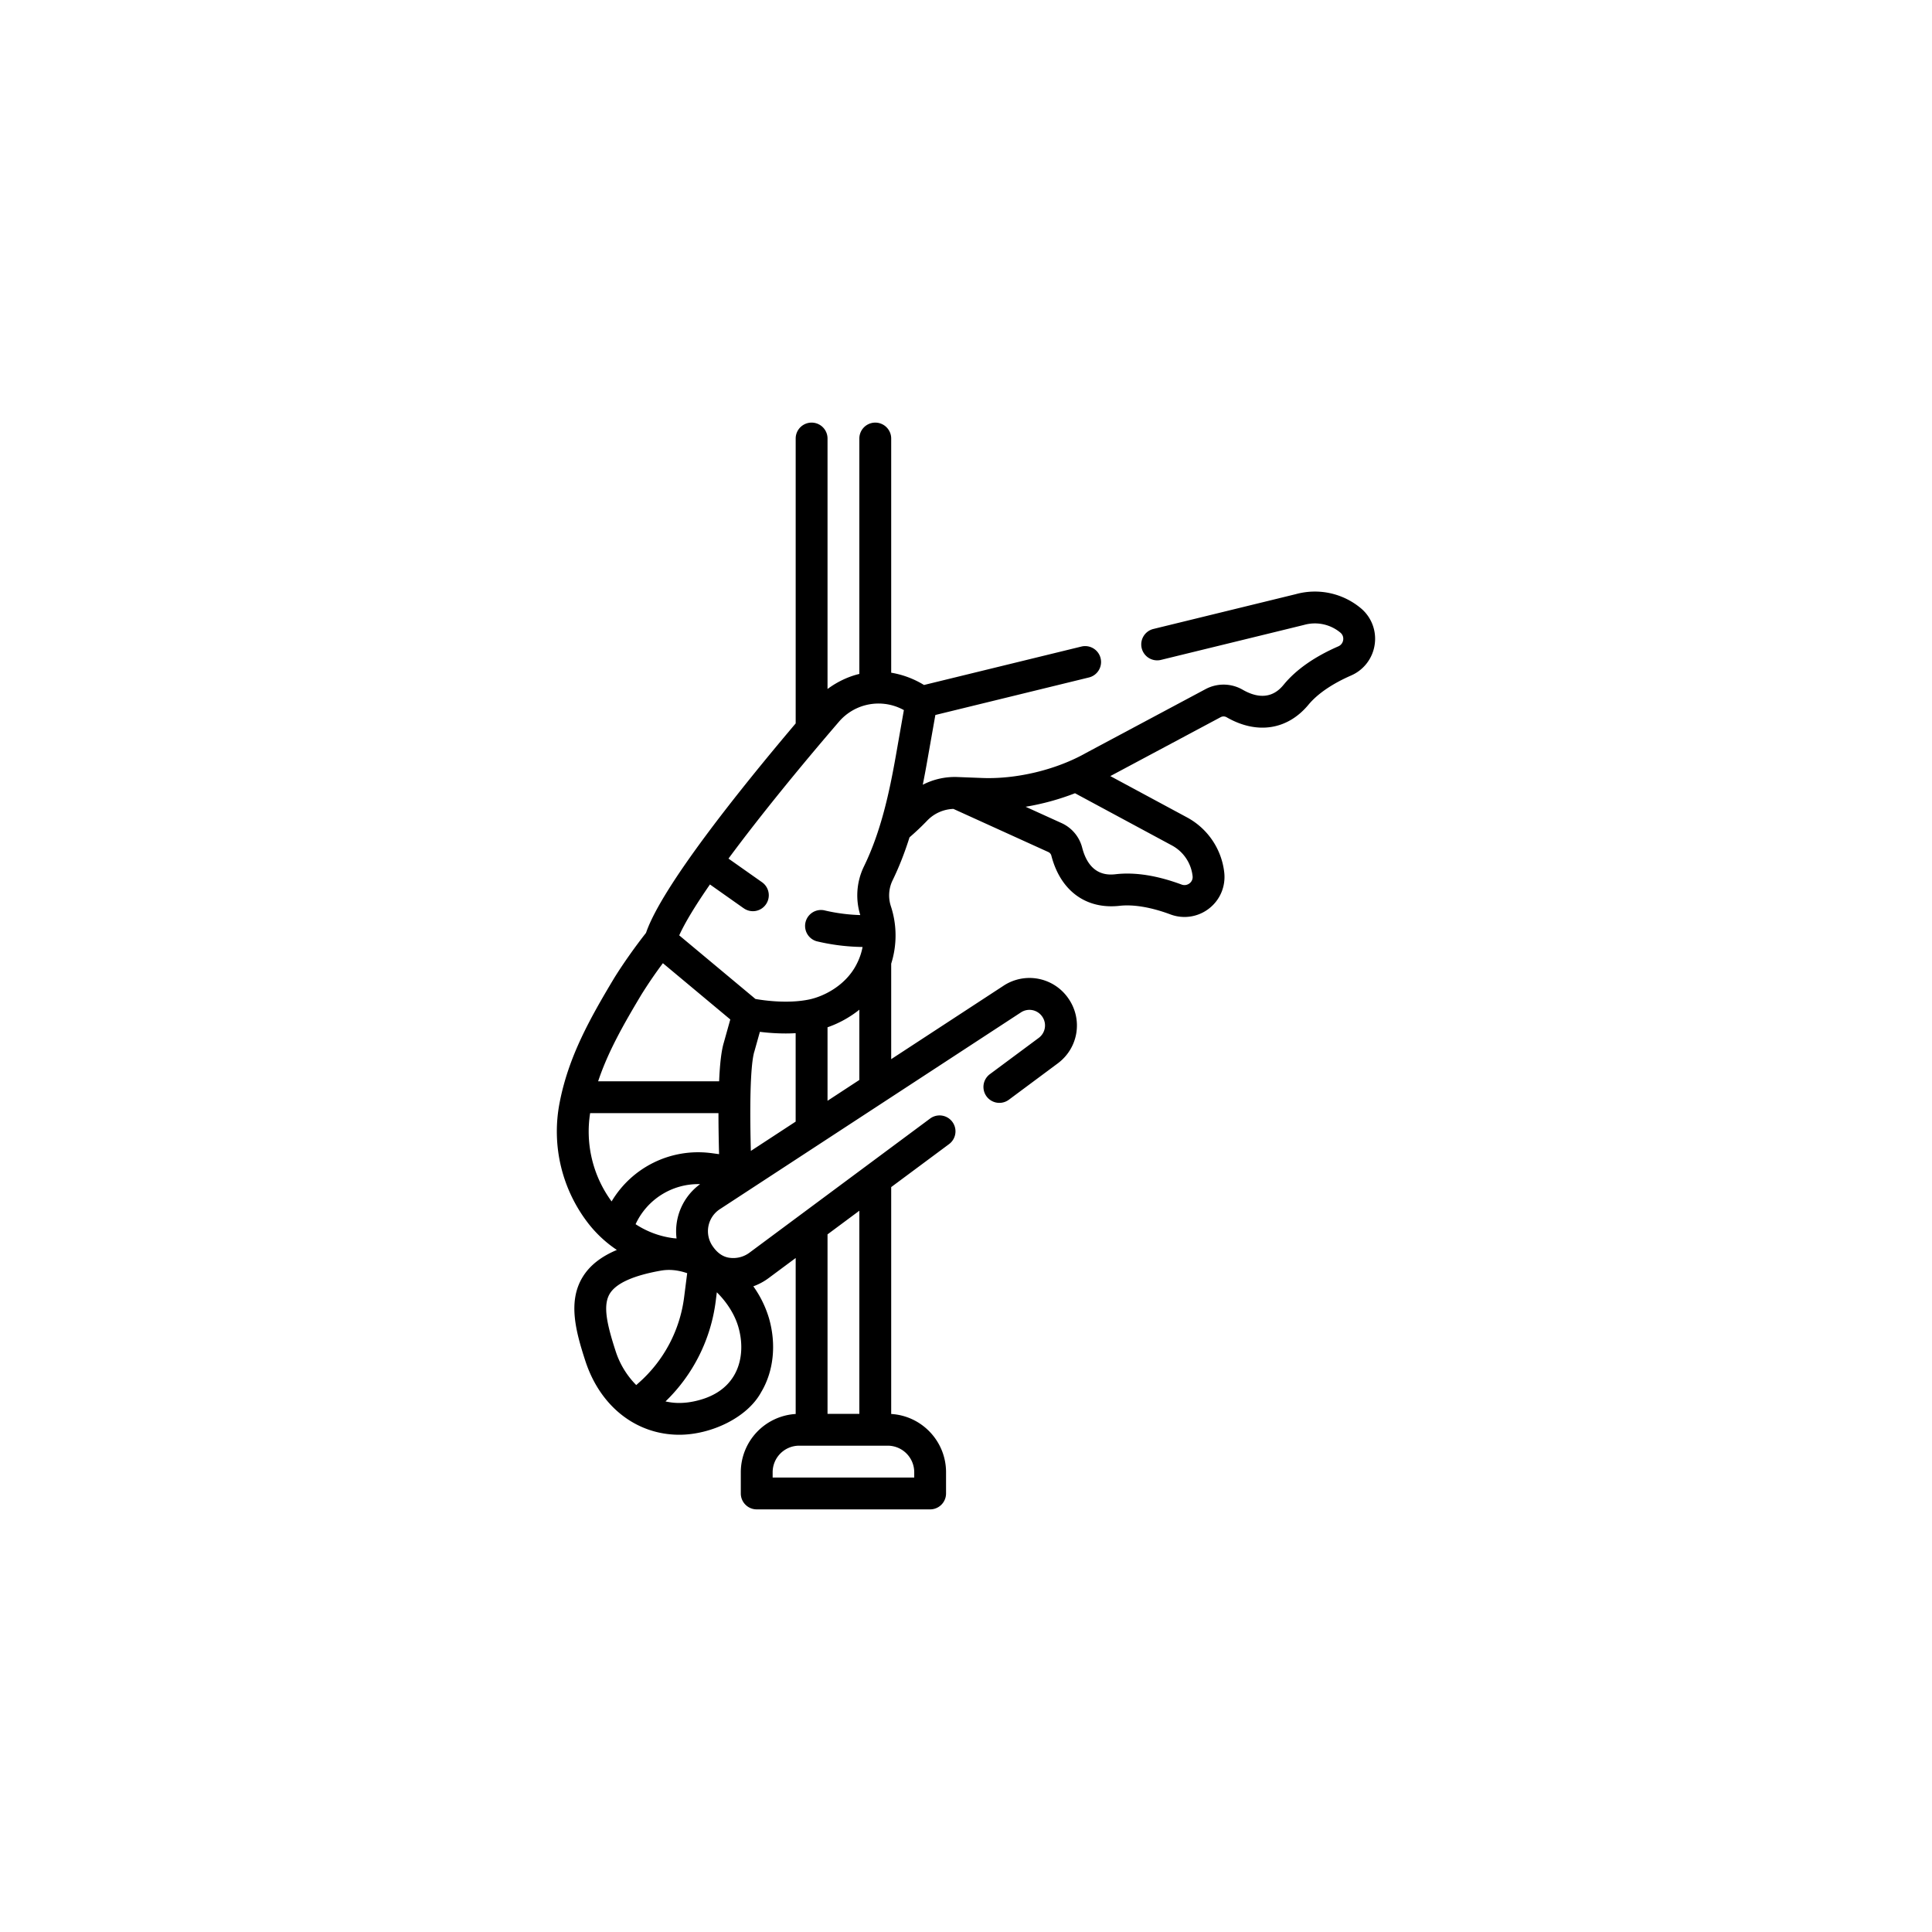 <svg width="64" height="64" viewBox="0 0 64 64" fill="none" xmlns="http://www.w3.org/2000/svg">
  <g clip-path="url(#a)">
    <path d="M45.072 20.142a2.374 2.374 0 00-2.146-.46l-4.718 1.153a.527.527 0 10.25 1.025c.015-.004 4.718-1.152 4.744-1.16a1.32 1.32 0 011.198.255c.1.083.103.189.095.244a.269.269 0 01-.161.212c-.788.344-1.393.767-1.8 1.258-.134.163-.543.657-1.376.175a1.267 1.267 0 00-1.222-.016l-3.952 2.11c-1.002.568-2.34.886-3.492.832l-.777-.03a2.317 2.317 0 00-1.147.256c.054-.27.104-.537.15-.8l.267-1.511 5.087-1.243a.527.527 0 10-.25-1.024l-5.213 1.273a3.045 3.045 0 00-1.087-.407v-7.757a.527.527 0 00-1.055 0v7.798c-.306.071-.69.228-1.054.499v-8.297a.527.527 0 00-1.055 0v9.437c-1.867 2.206-4.44 5.418-4.958 6.939-.308.39-.73.973-1.055 1.498-.814 1.358-1.51 2.604-1.804 4.113a4.971 4.971 0 00.958 4.027c.266.338.583.63.935.865-.536.226-.908.524-1.14.909-.48.8-.23 1.763.094 2.76.497 1.532 1.702 2.453 3.116 2.453 1.032 0 2.242-.552 2.709-1.408.415-.691.51-1.586.26-2.454a3.562 3.562 0 00-.518-1.055 1.98 1.98 0 00.517-.28l.886-.658v5.167a1.936 1.936 0 00-1.818 1.93v.703c0 .29.236.527.527.527h5.745a.527.527 0 00.527-.527v-.703c0-1.028-.805-1.87-1.817-1.93v-7.516l1.917-1.424a.527.527 0 10-.629-.846l-5.97 4.433a.9.9 0 01-.704.174c-.154-.028-.346-.115-.526-.376a.871.871 0 01.237-1.23l9.973-6.518a.513.513 0 01.703.136c.162.23.111.541-.114.709l-1.618 1.201a.527.527 0 10.629.847l1.617-1.202c.688-.51.842-1.459.35-2.16a1.563 1.563 0 00-2.144-.414l-3.721 2.432v-3.163a3.098 3.098 0 00-.013-1.91c-.09-.283-.07-.586.06-.852.225-.463.408-.94.56-1.423.205-.177.403-.364.59-.559a1.26 1.26 0 01.864-.383l3.147 1.43a.18.18 0 01.098.12c.302 1.165 1.149 1.785 2.263 1.66.46-.051 1.042.047 1.681.285a1.322 1.322 0 001.283-.198c.364-.285.55-.73.5-1.19a2.374 2.374 0 00-1.234-1.826l-2.54-1.368 3.652-1.95a.204.204 0 01.197-.001c1.005.58 2.02.425 2.717-.416.296-.357.783-.691 1.409-.965a1.32 1.32 0 00.783-1.031 1.315 1.315 0 00-.467-1.204zM30.285 48.77v.175h-4.69v-.175a.88.88 0 01.879-.88h2.932a.88.88 0 01.879.88zm-1.818-1.934h-1.054V40.89l1.054-.783v6.729zm.137-23.457a1.73 1.73 0 011.338.144l-.262 1.49c-.217 1.23-.495 2.528-1.06 3.687a2.193 2.193 0 00-.122 1.613 5.91 5.91 0 01-1.202-.159.528.528 0 00-.245 1.026c.5.12 1.01.183 1.523.19-.04.213-.115.421-.224.62-.36.663-1.058 1.017-1.545 1.119-.696.145-1.486.035-1.78-.017L22.5 30.985c.194-.43.551-1.012 1.018-1.686l1.101.777.017.011a.525.525 0 00.735-.127.527.527 0 00-.128-.735l-1.111-.783c1.041-1.41 2.393-3.063 3.662-4.537.214-.249.494-.43.808-.526zm-6.275 17.64a2.964 2.964 0 01-1.274-.466 2.285 2.285 0 012.138-1.327 1.931 1.931 0 00-.781 1.8c-.028-.003-.055-.006-.083-.007zm2.544-2.894c-.06-2.312.043-3.05.114-3.286l.004-.011.181-.647c.233.029.53.054.855.054.107 0 .218-.003.33-.01v2.93l-1.483.97zm-3.626-5.177c.222-.356.46-.705.712-1.041l2.233 1.864-.215.768c-.078.258-.13.682-.155 1.28h-4.008c.327-.98.847-1.893 1.433-2.871zm-1.697 3.926H23.8c0 .405.007.857.02 1.359l-.28-.038h-.007a3.336 3.336 0 00-3.273 1.604 3.913 3.913 0 01-.711-2.925zm.648 5.984c.209-.347.78-.605 1.697-.767.088-.015.177-.023.266-.023.203 0 .405.04.603.108l-.102.8a4.547 4.547 0 01-1.493 2.823l-.093.083a2.825 2.825 0 01-.685-1.132c-.295-.91-.421-1.511-.193-1.892zm4.111 2.718c-.26.432-.702.716-1.315.845a2.396 2.396 0 01-.495.054c-.16 0-.31-.019-.453-.051a5.602 5.602 0 001.662-3.314l.038-.301c.338.333.596.742.713 1.149.17.588.115 1.178-.15 1.618zm3.104-9.11V34.03c.347-.12.716-.312 1.054-.582v2.327l-1.054.69zm12.093-7.446a.26.26 0 01-.1.241.272.272 0 01-.267.04c-.804-.298-1.533-.413-2.165-.343-.216.024-.872.098-1.125-.877a1.23 1.23 0 00-.683-.815l-1.191-.541a8.287 8.287 0 001.636-.448l3.21 1.729c.381.205.637.584.685 1.014z" fill="#000"/>
  </g>
  <defs>
    <clipPath id="a">
      <path fill="#fff" transform="translate(14 14)" d="M0 0h36v36H0z"/>
    </clipPath>
  </defs>
</svg>
